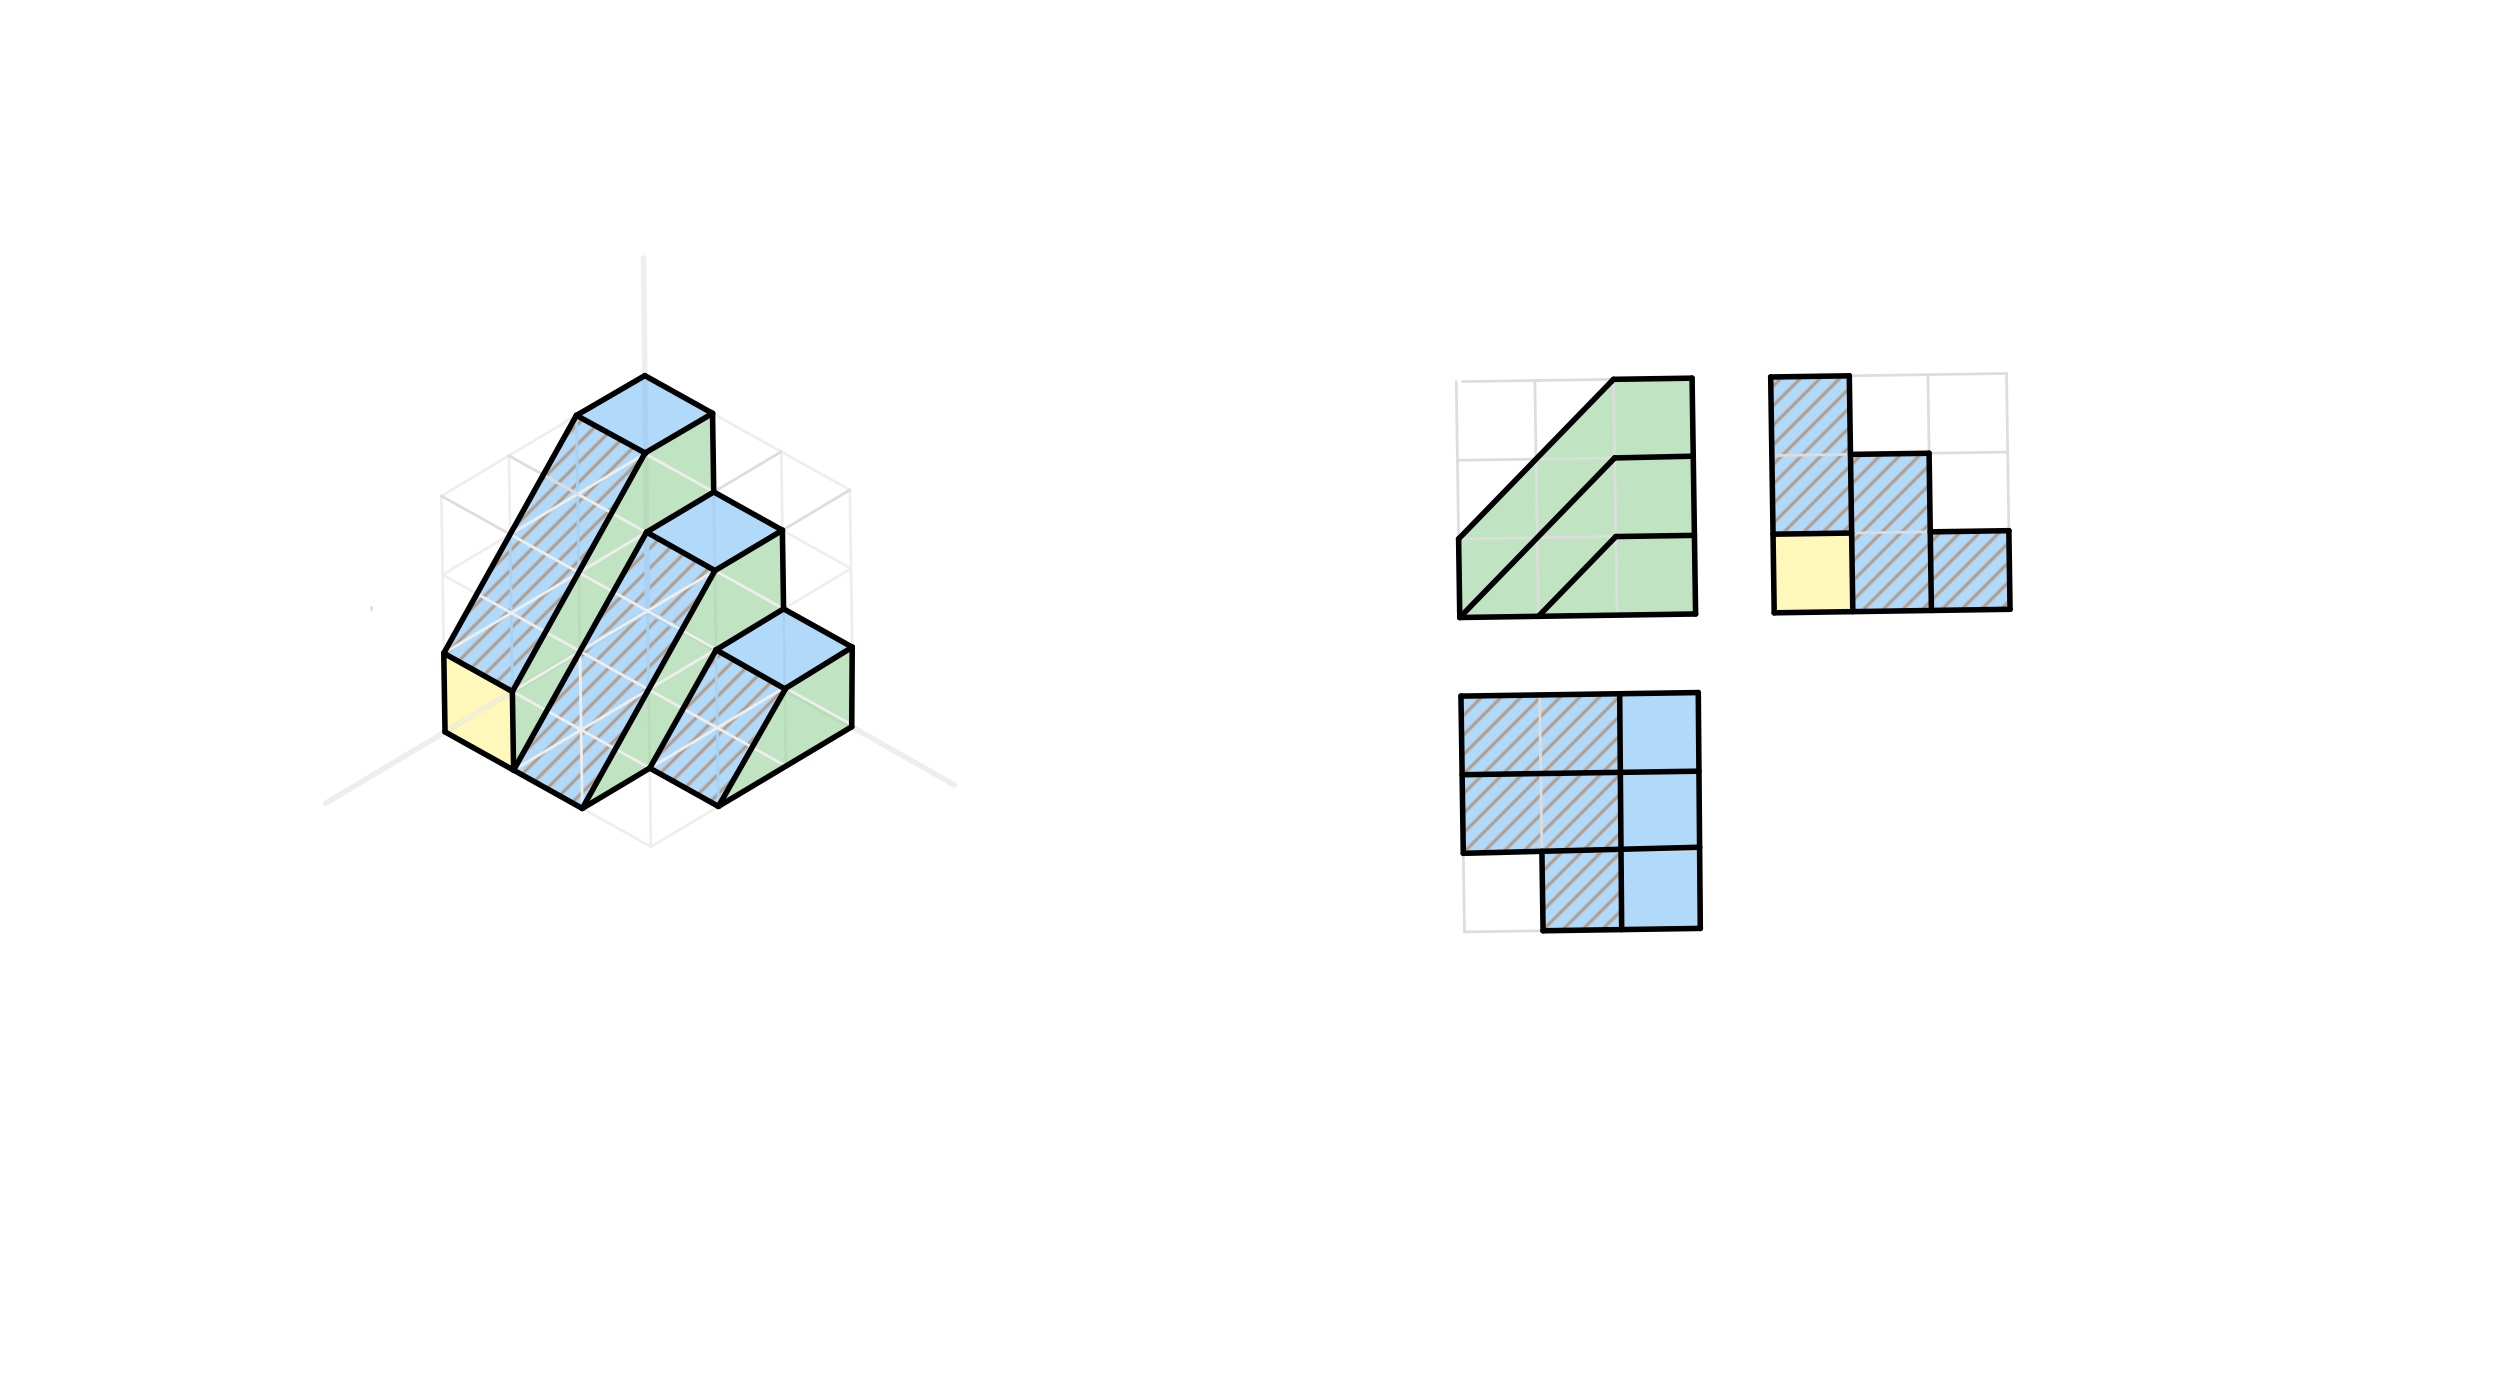 <svg xmlns="http://www.w3.org/2000/svg" class="svg--1it" height="100%" preserveAspectRatio="xMidYMid meet" viewBox="0 0 901.417 498.898" width="100%"><defs><marker id="marker-arrow" markerHeight="16" markerUnits="userSpaceOnUse" markerWidth="24" orient="auto-start-reverse" refX="24" refY="4" viewBox="0 0 24 8"><path d="M 0 0 L 24 4 L 0 8 z" stroke="inherit"></path></marker></defs><g class="aux-layer--1FB"><g class="element--2qn"><defs><pattern height="5" id="fill_480_654pbf__pattern-stripes" patternTransform="rotate(-45)" patternUnits="userSpaceOnUse" width="5"><rect fill="#FF6F00" height="1" transform="translate(0,0)" width="5"></rect></pattern></defs><g fill="url(#fill_480_654pbf__pattern-stripes)"><path d="M 207.833 149.779 L 232.586 163.325 L 184.746 249.36 L 160.01 235.542 L 207.833 149.779 Z" stroke="none"></path></g></g><g class="element--2qn"><defs><pattern height="5" id="fill_485_8m7t7c__pattern-stripes" patternTransform="rotate(-45)" patternUnits="userSpaceOnUse" width="5"><rect fill="#FF6F00" height="1" transform="translate(0,0)" width="5"></rect></pattern></defs><g fill="url(#fill_485_8m7t7c__pattern-stripes)"><path d="M 639.163 135.918 L 666.796 135.505 L 667.642 192.192 L 639.299 192.615 L 639.163 135.918 Z" stroke="none"></path></g></g><g class="element--2qn"><defs><pattern height="5" id="fill_490_27imtr__pattern-stripes" patternTransform="rotate(-45)" patternUnits="userSpaceOnUse" width="5"><rect fill="#FF6F00" height="1" transform="translate(0,0)" width="5"></rect></pattern></defs><g fill="url(#fill_490_27imtr__pattern-stripes)"><path d="M 526.772 250.993 L 584 250.139 L 584.242 278.485 L 527.195 279.337 L 526.772 250.993 Z" stroke="none"></path></g></g><g class="element--2qn"><defs><pattern height="5" id="fill_552_7xyvu4__pattern-stripes" patternTransform="rotate(-45)" patternUnits="userSpaceOnUse" width="5"><rect fill="#FF6F00" height="1" transform="translate(0,0)" width="5"></rect></pattern></defs><g fill="url(#fill_552_7xyvu4__pattern-stripes)"><path d="M 258.197 234.314 L 282.958 248.356 L 259.04 290.763 L 234.282 276.958 L 258.197 234.314 Z" stroke="none"></path></g></g><g class="element--2qn"><defs><pattern height="5" id="fill_560_ezhuom__pattern-stripes" patternTransform="rotate(-45)" patternUnits="userSpaceOnUse" width="5"><rect fill="#FF6F00" height="1" transform="translate(0,0)" width="5"></rect></pattern></defs><g fill="url(#fill_560_ezhuom__pattern-stripes)"><path d="M 695.985 191.769 L 724.329 191.346 L 724.752 219.689 L 696.201 206.232 L 724.752 219.689 L 696.408 220.112 L 696.201 206.232 L 695.985 191.769 Z" stroke="none"></path></g></g><g class="element--2qn"><defs><pattern height="5" id="fill_565_8f16o4__pattern-stripes" patternTransform="rotate(-45)" patternUnits="userSpaceOnUse" width="5"><rect fill="#FF6F00" height="1" transform="translate(0,0)" width="5"></rect></pattern></defs><g fill="url(#fill_565_8f16o4__pattern-stripes)"><path d="M 555.956 306.952 L 584.48 306.219 L 584.727 335.177 L 556.384 335.6 L 555.956 306.952 Z" stroke="none"></path></g></g><g class="element--2qn"><defs><pattern height="5" id="fill_618_gfehzw__pattern-stripes" patternTransform="rotate(-45)" patternUnits="userSpaceOnUse" width="5"><rect fill="#FF6F00" height="1" transform="translate(0,0)" width="5"></rect></pattern></defs><g fill="url(#fill_618_gfehzw__pattern-stripes)"><path d="M 233.125 191.861 L 257.771 205.733 L 209.948 291.496 L 185.19 277.69 L 233.125 191.861 Z" stroke="none"></path></g></g><g class="element--2qn"><defs><pattern height="5" id="fill_623_exbi0y__pattern-stripes" patternTransform="rotate(-45)" patternUnits="userSpaceOnUse" width="5"><rect fill="#FF6F00" height="1" transform="translate(0,0)" width="5"></rect></pattern></defs><g fill="url(#fill_623_exbi0y__pattern-stripes)"><path d="M 667.219 163.848 L 695.562 163.425 L 696.408 220.112 L 668.065 220.535 L 667.219 163.848 Z" stroke="none"></path></g></g><g class="element--2qn"><defs><pattern height="5" id="fill_628_2iigrj__pattern-stripes" patternTransform="rotate(-45)" patternUnits="userSpaceOnUse" width="5"><rect fill="#FF6F00" height="1" transform="translate(0,0)" width="5"></rect></pattern></defs><g fill="url(#fill_628_2iigrj__pattern-stripes)"><path d="M 527.195 279.337 L 584.242 278.485 L 584.48 306.219 L 527.618 307.68 L 527.195 279.337 Z" stroke="none"></path></g></g><g class="element--2qn"><line stroke="#EEEEEE" stroke-dasharray="none" stroke-linecap="round" stroke-width="1" x1="526.348" x2="611.378" y1="222.65" y2="221.381"></line></g><g class="element--2qn"><line stroke="#EEEEEE" stroke-dasharray="none" stroke-linecap="round" stroke-width="1" x1="160.433" x2="159.164" y1="263.885" y2="178.855"></line></g><g class="element--2qn"><line stroke="#EEEEEE" stroke-dasharray="none" stroke-linecap="round" stroke-width="1" x1="232.167" x2="306.44" y1="135.241" y2="176.657"></line></g><g class="element--2qn"><line stroke="#EEEEEE" stroke-dasharray="none" stroke-linecap="round" stroke-width="1" x1="209.102" x2="207.833" y1="234.809" y2="149.779"></line></g><g class="element--2qn"><line stroke="#EEEEEE" stroke-dasharray="none" stroke-linecap="round" stroke-width="1" x1="185.19" x2="183.498" y1="277.69" y2="164.317"></line></g><g class="element--2qn"><line stroke="#EEEEEE" stroke-dasharray="none" stroke-linecap="round" stroke-width="1" x1="232.167" x2="159.164" y1="135.241" y2="178.855"></line></g><g class="element--2qn"><line stroke="#EEEEEE" stroke-dasharray="none" stroke-linecap="round" stroke-width="1" x1="259.04" x2="256.925" y1="290.763" y2="149.047"></line></g><g class="element--2qn"><line stroke="#EEEEEE" stroke-dasharray="none" stroke-linecap="round" stroke-width="1" x1="283.374" x2="281.682" y1="276.225" y2="162.852"></line></g><g class="element--2qn"><line stroke="#EEEEEE" stroke-dasharray="none" stroke-linecap="round" stroke-width="1" x1="307.709" x2="306.44" y1="261.687" y2="176.657"></line></g><g class="element--2qn"><line stroke="#EEEEEE" stroke-dasharray="none" stroke-linecap="round" stroke-width="1" x1="234.705" x2="232.167" y1="305.301" y2="135.241"></line></g><g class="element--2qn"><line stroke="#EEEEEE" stroke-dasharray="none" stroke-linecap="round" stroke-width="2" x1="233.436" x2="232.044" y1="220.271" y2="93"></line></g><g class="element--2qn"><line stroke="#EEEEEE" stroke-dasharray="none" stroke-linecap="round" stroke-width="2" x1="233.436" x2="117.378" y1="220.271" y2="289.667"></line></g><g class="element--2qn"><line stroke="#EEEEEE" stroke-dasharray="none" stroke-linecap="round" stroke-width="2" x1="233.436" x2="344.044" y1="220.271" y2="283"></line></g><g class="element--2qn"><line stroke="#EEEEEE" stroke-dasharray="none" stroke-linecap="round" stroke-width="1" x1="612.343" x2="613.612" y1="249.716" y2="334.746"></line></g><g class="element--2qn"><line stroke="#EEEEEE" stroke-dasharray="none" stroke-linecap="round" stroke-width="1" x1="527.195" x2="612.766" y1="279.337" y2="278.06"></line></g></g><g class="main-layer--3Vd"><g class="element--2qn"><g fill="#FFF176" opacity="0.5"><path d="M 160.01 235.542 L 184.746 249.36 L 185.19 277.69 L 160.465 263.903 L 160.01 235.542 Z" stroke="none"></path></g></g><g class="element--2qn"><g fill="#FFF176" opacity="0.5"><path d="M 639.299 192.615 L 667.642 192.192 L 668.065 220.535 L 639.722 220.958 L 639.299 192.615 Z" stroke="none"></path></g></g><g class="element--2qn"><g fill="#64B5F6" opacity="0.5"><path d="M 207.833 149.779 L 232.586 163.325 L 184.746 249.36 L 160.01 235.542 L 207.833 149.779 Z" stroke="none"></path></g></g><g class="element--2qn"><g fill="#64B5F6" opacity="0.5"><path d="M 526.772 250.993 L 584 250.139 L 584.242 278.485 L 527.195 279.337 L 526.772 250.993 Z" stroke="none"></path></g></g><g class="element--2qn"><g fill="#64B5F6" opacity="0.5"><path d="M 639.163 135.918 L 666.796 135.505 L 667.642 192.192 L 639.299 192.615 L 639.163 135.918 Z" stroke="none"></path></g></g><g class="element--2qn"><g fill="#64B5F6" opacity="0.5"><path d="M 232.508 135.432 L 256.925 149.047 L 232.812 163.193 L 207.833 149.779 L 232.508 135.432 Z" stroke="none"></path></g></g><g class="element--2qn"><g fill="#64B5F6" opacity="0.5"><path d="M 584 250.139 L 612.343 249.716 L 612.586 278.062 L 584.242 278.485 L 584 250.139 Z" stroke="none"></path></g></g><g class="element--2qn"><g fill="#81C784" opacity="0.5"><path d="M 283.155 248.468 L 307.286 233.344 L 307.102 262.049 L 259.04 290.763 L 283.155 248.468 Z" stroke="none"></path></g></g><g class="element--2qn"><g fill="#81C784" opacity="0.5"><path d="M 582.612 193.461 L 610.955 193.038 L 611.378 221.381 L 554.692 222.227 L 582.612 193.461 Z" stroke="none"></path></g></g><g class="element--2qn"><g fill="#64B5F6" opacity="0.5"><path d="M 258.197 234.314 L 282.528 219.538 L 307.286 233.344 L 282.958 248.356 L 258.197 234.314 Z" stroke="none"></path></g></g><g class="element--2qn"><g fill="#64B5F6" opacity="0.5"><path d="M 584.48 306.219 L 612.82 305.491 L 613.071 334.754 L 584.727 335.177 L 584.48 306.219 Z" stroke="none"></path></g></g><g class="element--2qn"><g fill="#64B5F6" opacity="0.5"><path d="M 258.197 234.314 L 282.958 248.356 L 259.04 290.763 L 234.282 276.958 L 258.197 234.314 Z" stroke="none"></path></g></g><g class="element--2qn"><g fill="#64B5F6" opacity="0.5"><path d="M 584.48 306.219 L 555.956 306.952 L 556.384 335.6 L 584.727 335.177 L 584.48 306.219 Z" stroke="none"></path></g></g><g class="element--2qn"><g fill="#64B5F6" opacity="0.5"><path d="M 695.985 191.769 L 724.329 191.346 L 724.752 219.689 L 696.408 220.112 L 695.985 191.769 Z" stroke="none"></path></g></g><g class="element--2qn"><g fill="#81C784" opacity="0.5"><path d="M 209.948 291.496 L 257.771 205.733 L 282.105 191.195 L 282.528 219.538 L 258.197 234.314 L 234.282 276.958 L 209.948 291.496 Z" stroke="none"></path></g></g><g class="element--2qn"><g fill="#81C784" opacity="0.5"><path d="M 582.189 165.117 L 610.529 164.488 L 610.955 193.038 L 582.612 193.461 L 554.692 222.227 L 526.348 222.65 L 582.189 165.117 Z" stroke="none"></path></g></g><g class="element--2qn"><g fill="#64B5F6" opacity="0.5"><path d="M 233.125 191.861 L 257.348 177.39 L 282.105 191.195 L 257.771 205.733 L 233.125 191.861 Z" stroke="none"></path></g></g><g class="element--2qn"><g fill="#64B5F6" opacity="0.5"><path d="M 584.242 278.485 L 612.586 278.062 L 612.82 305.491 L 584.48 306.219 L 584.242 278.485 Z" stroke="none"></path></g></g><g class="element--2qn"><g fill="#64B5F6" opacity="0.5"><path d="M 233.125 191.861 L 257.771 205.733 L 209.948 291.496 L 185.19 277.69 L 233.125 191.861 Z" stroke="none"></path></g></g><g class="element--2qn"><g fill="#64B5F6" opacity="0.5"><path d="M 527.195 279.337 L 584.242 278.485 L 584.48 306.219 L 527.618 307.68 L 527.195 279.337 Z" stroke="none"></path></g></g><g class="element--2qn"><g fill="#64B5F6" opacity="0.5"><path d="M 667.219 163.848 L 695.562 163.425 L 696.408 220.112 L 668.065 220.535 L 667.219 163.848 Z" stroke="none"></path></g></g><g class="element--2qn"><g fill="#81C784" opacity="0.5"><path d="M 232.812 163.193 L 256.925 149.047 L 257.348 177.39 L 233.125 191.861 L 185.19 277.69 L 184.746 249.36 L 232.812 163.193 Z" stroke="none"></path></g></g><g class="element--2qn"><g fill="#81C784" opacity="0.5"><path d="M 526.348 222.65 L 582.189 165.117 L 581.766 136.774 L 525.925 194.307 L 526.348 222.65 Z" stroke="none"></path></g></g><g class="element--2qn"><g fill="#81C784" opacity="0.5"><path d="M 581.766 136.774 L 610.109 136.351 L 610.529 164.488 L 582.189 165.117 L 581.766 136.774 Z" stroke="none"></path></g></g><g class="element--2qn"><line stroke="#eeeeee" stroke-dasharray="none" stroke-linecap="round" stroke-width="1" x1="209.102" x2="233.859" y1="234.809" y2="248.614"></line></g><g class="element--2qn"><line stroke="#eeeeee" stroke-dasharray="none" stroke-linecap="round" stroke-width="1" x1="209.102" x2="184.767" y1="234.809" y2="249.347"></line></g><g class="element--2qn"><line stroke="#eeeeee" stroke-dasharray="none" stroke-linecap="round" stroke-width="1" x1="184.767" x2="209.525" y1="249.347" y2="263.152"></line></g><g class="element--2qn"><line stroke="#eeeeee" stroke-dasharray="none" stroke-linecap="round" stroke-width="1" x1="233.859" x2="209.525" y1="248.614" y2="263.152"></line></g><g class="element--2qn"><line stroke="#eeeeee" stroke-dasharray="none" stroke-linecap="round" stroke-width="1" x1="209.525" x2="209.102" y1="263.152" y2="234.809"></line></g><g class="element--2qn"><line stroke="#eeeeee" stroke-dasharray="none" stroke-linecap="round" stroke-width="1" x1="208.679" x2="184.344" y1="206.466" y2="221.004"></line></g><g class="element--2qn"><line stroke="#eeeeee" stroke-dasharray="none" stroke-linecap="round" stroke-width="1" x1="208.679" x2="233.436" y1="206.466" y2="220.271"></line></g><g class="element--2qn"><line stroke="#eeeeee" stroke-dasharray="none" stroke-linecap="round" stroke-width="1" x1="233.436" x2="209.102" y1="220.271" y2="234.809"></line></g><g class="element--2qn"><line stroke="#eeeeee" stroke-dasharray="none" stroke-linecap="round" stroke-width="1" x1="257" x2="257" y1="176" y2="175"></line></g><g class="element--2qn"><line stroke="#eeeeee" stroke-dasharray="none" stroke-linecap="round" stroke-width="1" x1="209.102" x2="184.344" y1="234.809" y2="221.004"></line></g><g class="element--2qn"><line stroke="#eeeeee" stroke-dasharray="none" stroke-linecap="round" stroke-width="1" x1="233.859" x2="258.617" y1="248.614" y2="262.42"></line></g><g class="element--2qn"><line stroke="#eeeeee" stroke-dasharray="none" stroke-linecap="round" stroke-width="1" x1="209.525" x2="209.948" y1="263.152" y2="291.496"></line></g><g class="element--2qn"><line stroke="#eeeeee" stroke-dasharray="none" stroke-linecap="round" stroke-width="1" x1="184.767" x2="160.433" y1="249.347" y2="263.885"></line></g><g class="element--2qn"><line stroke="#eeeeee" stroke-dasharray="none" stroke-linecap="round" stroke-width="1" x1="233.436" x2="258.194" y1="220.271" y2="234.076"></line></g><g class="element--2qn"><line stroke="#eeeeee" stroke-dasharray="none" stroke-linecap="round" stroke-width="1" x1="184.344" x2="160.01" y1="221.004" y2="235.542"></line></g><g class="element--2qn"><line stroke="#eeeeee" stroke-dasharray="none" stroke-linecap="round" stroke-width="1" x1="209.525" x2="234.282" y1="263.152" y2="276.958"></line></g><g class="element--2qn"><line stroke="#eeeeee" stroke-dasharray="none" stroke-linecap="round" stroke-width="1" x1="258.617" x2="234.282" y1="262.42" y2="276.958"></line></g><g class="element--2qn"><line stroke="#eeeeee" stroke-dasharray="none" stroke-linecap="round" stroke-width="1" x1="209.525" x2="185.19" y1="263.152" y2="277.69"></line></g><g class="element--2qn"><line stroke="#eeeeee" stroke-dasharray="none" stroke-linecap="round" stroke-width="1" x1="258.194" x2="233.859" y1="234.076" y2="248.614"></line></g><g class="element--2qn"><line stroke="#eeeeee" stroke-dasharray="none" stroke-linecap="round" stroke-width="1" x1="160.433" x2="185.19" y1="263.885" y2="277.69"></line></g><g class="element--2qn"><line stroke="#eeeeee" stroke-dasharray="none" stroke-linecap="round" stroke-width="1" x1="184.767" x2="160.01" y1="249.347" y2="235.542"></line></g><g class="element--2qn"><line stroke="#eeeeee" stroke-dasharray="none" stroke-linecap="round" stroke-width="1" x1="234.282" x2="209.948" y1="276.958" y2="291.496"></line></g><g class="element--2qn"><line stroke="#eeeeee" stroke-dasharray="none" stroke-linecap="round" stroke-width="1" x1="185.19" x2="209.948" y1="277.69" y2="291.496"></line></g><g class="element--2qn"><line stroke="#eeeeee" stroke-dasharray="none" stroke-linecap="round" stroke-width="1" x1="258.617" x2="282.951" y1="262.42" y2="247.882"></line></g><g class="element--2qn"><line stroke="#eeeeee" stroke-dasharray="none" stroke-linecap="round" stroke-width="1" x1="258.194" x2="282.528" y1="234.076" y2="219.538"></line></g><g class="element--2qn"><line stroke="#eeeeee" stroke-dasharray="none" stroke-linecap="round" stroke-width="1" x1="233.436" x2="257.771" y1="220.271" y2="205.733"></line></g><g class="element--2qn"><line stroke="#eeeeee" stroke-dasharray="none" stroke-linecap="round" stroke-width="1" x1="208.679" x2="233.013" y1="206.466" y2="191.928"></line></g><g class="element--2qn"><line stroke="#eeeeee" stroke-dasharray="none" stroke-linecap="round" stroke-width="1" x1="233.013" x2="257.771" y1="191.928" y2="205.733"></line></g><g class="element--2qn"><line stroke="#eeeeee" stroke-dasharray="none" stroke-linecap="round" stroke-width="1" x1="257.771" x2="282.528" y1="205.733" y2="219.538"></line></g><g class="element--2qn"><line stroke="#eeeeee" stroke-dasharray="none" stroke-linecap="round" stroke-width="1" x1="258.194" x2="282.951" y1="234.076" y2="247.882"></line></g><g class="element--2qn"><line stroke="#eeeeee" stroke-dasharray="none" stroke-linecap="round" stroke-width="1" x1="282.951" x2="307.709" y1="247.882" y2="261.687"></line></g><g class="element--2qn"><line stroke="#eeeeee" stroke-dasharray="none" stroke-linecap="round" stroke-width="1" x1="258.617" x2="283.374" y1="262.42" y2="276.225"></line></g><g class="element--2qn"><line stroke="#eeeeee" stroke-dasharray="none" stroke-linecap="round" stroke-width="1" x1="234.282" x2="259.04" y1="276.958" y2="290.763"></line></g><g class="element--2qn"><line stroke="#eeeeee" stroke-dasharray="none" stroke-linecap="round" stroke-width="1" x1="209.948" x2="234.705" y1="291.496" y2="305.301"></line></g><g class="element--2qn"><line stroke="#eeeeee" stroke-dasharray="none" stroke-linecap="round" stroke-width="1" x1="234.705" x2="259.04" y1="305.301" y2="290.763"></line></g><g class="element--2qn"><line stroke="#eeeeee" stroke-dasharray="none" stroke-linecap="round" stroke-width="1" x1="259.04" x2="283.374" y1="290.763" y2="276.225"></line></g><g class="element--2qn"><line stroke="#eeeeee" stroke-dasharray="none" stroke-linecap="round" stroke-width="1" x1="283.374" x2="307.709" y1="276.225" y2="261.687"></line></g><g class="element--2qn"><line stroke="#eeeeee" stroke-dasharray="none" stroke-linecap="round" stroke-width="1" x1="282.951" x2="307.286" y1="247.882" y2="233.344"></line></g><g class="element--2qn"><line stroke="#eeeeee" stroke-dasharray="none" stroke-linecap="round" stroke-width="1" x1="282.528" x2="307.286" y1="219.538" y2="233.344"></line></g><g class="element--2qn"><line stroke="#eeeeee" stroke-dasharray="none" stroke-linecap="round" stroke-width="1" x1="159.587" x2="232.59" y1="207.199" y2="163.585"></line></g><g class="element--2qn"><line stroke="#eeeeee" stroke-dasharray="none" stroke-linecap="round" stroke-width="1" x1="234.282" x2="209.948" y1="276.958" y2="291.496"></line></g><g class="element--2qn"><line stroke="#eeeeee" stroke-dasharray="none" stroke-linecap="round" stroke-width="1" x1="232.59" x2="306.863" y1="163.585" y2="205"></line></g><g class="element--2qn"><line stroke="#eeeeee" stroke-dasharray="none" stroke-linecap="round" stroke-width="1" x1="208.256" x2="233.013" y1="178.123" y2="191.928"></line></g><g class="element--2qn"><line stroke="#eeeeee" stroke-dasharray="none" stroke-linecap="round" stroke-width="1" x1="183.921" x2="208.679" y1="192.661" y2="206.466"></line></g><g class="element--2qn"><line stroke="#eeeeee" stroke-dasharray="none" stroke-linecap="round" stroke-width="1" x1="159.587" x2="184.344" y1="207.199" y2="221.004"></line></g><g class="element--2qn"><line stroke="#eeeeee" stroke-dasharray="none" stroke-linecap="round" stroke-width="1" x1="233.013" x2="257.348" y1="191.928" y2="177.39"></line></g><g class="element--2qn"><line stroke="#eeeeee" stroke-dasharray="none" stroke-linecap="round" stroke-width="1" x1="257.771" x2="282.105" y1="205.733" y2="191.195"></line></g><g class="element--2qn"><line stroke="#eeeeee" stroke-dasharray="none" stroke-linecap="round" stroke-width="1" x1="282.528" x2="306.863" y1="219.538" y2="205"></line></g><g class="element--2qn"><line stroke="#dddddd" stroke-dasharray="none" stroke-linecap="round" stroke-width="1" x1="134" x2="133.99" y1="219.7" y2="219"></line></g><g class="element--2qn"><line stroke="#dddddd" stroke-dasharray="none" stroke-linecap="round" stroke-width="1" x1="183.921" x2="159.164" y1="192.661" y2="178.855"></line></g><g class="element--2qn"><line stroke="#dddddd" stroke-dasharray="none" stroke-linecap="round" stroke-width="1" x1="208.256" x2="183.498" y1="178.123" y2="164.317"></line></g><g class="element--2qn"><line stroke="#dddddd" stroke-dasharray="none" stroke-linecap="round" stroke-width="1" x1="232.59" x2="207.833" y1="163.585" y2="149.779"></line></g><g class="element--2qn"><line stroke="#dddddd" stroke-dasharray="none" stroke-linecap="round" stroke-width="1" x1="232.59" x2="256.925" y1="163.585" y2="149.047"></line></g><g class="element--2qn"><line stroke="#dddddd" stroke-dasharray="none" stroke-linecap="round" stroke-width="1" x1="257.348" x2="281.682" y1="177.39" y2="162.852"></line></g><g class="element--2qn"><line stroke="#dddddd" stroke-dasharray="none" stroke-linecap="round" stroke-width="1" x1="282.105" x2="306.44" y1="191.195" y2="176.657"></line></g><g class="element--2qn"><line stroke="#dddddd" stroke-dasharray="none" stroke-linecap="round" stroke-width="1" x1="527.3" x2="555.643" y1="137.587" y2="137.164"></line></g><g class="element--2qn"><line stroke="#dddddd" stroke-dasharray="none" stroke-linecap="round" stroke-width="1" x1="553.423" x2="581.766" y1="137.197" y2="136.774"></line></g><g class="element--2qn"><line stroke="#dddddd" stroke-dasharray="none" stroke-linecap="round" stroke-width="1" x1="581.766" x2="610.109" y1="136.774" y2="136.351"></line></g><g class="element--2qn"><line stroke="#dddddd" stroke-dasharray="none" stroke-linecap="round" stroke-width="1" x1="525.079" x2="525.502" y1="137.62" y2="165.964"></line></g><g class="element--2qn"><line stroke="#dddddd" stroke-dasharray="none" stroke-linecap="round" stroke-width="1" x1="553.423" x2="553.846" y1="137.197" y2="165.541"></line></g><g class="element--2qn"><line stroke="#dddddd" stroke-dasharray="none" stroke-linecap="round" stroke-width="1" x1="581.766" x2="582.189" y1="136.774" y2="165.117"></line></g><g class="element--2qn"><line stroke="#dddddd" stroke-dasharray="none" stroke-linecap="round" stroke-width="1" x1="610.109" x2="610.532" y1="136.351" y2="164.694"></line></g><g class="element--2qn"><line stroke="#dddddd" stroke-dasharray="none" stroke-linecap="round" stroke-width="1" x1="525.502" x2="553.846" y1="165.964" y2="165.541"></line></g><g class="element--2qn"><line stroke="#dddddd" stroke-dasharray="none" stroke-linecap="round" stroke-width="1" x1="553.846" x2="582.189" y1="165.541" y2="165.117"></line></g><g class="element--2qn"><line stroke="#dddddd" stroke-dasharray="none" stroke-linecap="round" stroke-width="1" x1="582.189" x2="610.532" y1="165.117" y2="164.694"></line></g><g class="element--2qn"><line stroke="#dddddd" stroke-dasharray="none" stroke-linecap="round" stroke-width="1" x1="525.502" x2="525.925" y1="165.964" y2="194.307"></line></g><g class="element--2qn"><line stroke="#dddddd" stroke-dasharray="none" stroke-linecap="round" stroke-width="1" x1="553.846" x2="554.269" y1="165.541" y2="193.884"></line></g><g class="element--2qn"><line stroke="#dddddd" stroke-dasharray="none" stroke-linecap="round" stroke-width="1" x1="582.189" x2="582.612" y1="165.117" y2="193.461"></line></g><g class="element--2qn"><line stroke="#dddddd" stroke-dasharray="none" stroke-linecap="round" stroke-width="1" x1="610.532" x2="610.955" y1="164.694" y2="193.038"></line></g><g class="element--2qn"><line stroke="#dddddd" stroke-dasharray="none" stroke-linecap="round" stroke-width="1" x1="525.925" x2="554.269" y1="194.307" y2="193.884"></line></g><g class="element--2qn"><line stroke="#dddddd" stroke-dasharray="none" stroke-linecap="round" stroke-width="1" x1="554.269" x2="582.612" y1="193.884" y2="193.461"></line></g><g class="element--2qn"><line stroke="#dddddd" stroke-dasharray="none" stroke-linecap="round" stroke-width="1" x1="582.612" x2="610.955" y1="193.461" y2="193.038"></line></g><g class="element--2qn"><line stroke="#dddddd" stroke-dasharray="none" stroke-linecap="round" stroke-width="1" x1="525.925" x2="526.348" y1="194.307" y2="222.65"></line></g><g class="element--2qn"><line stroke="#dddddd" stroke-dasharray="none" stroke-linecap="round" stroke-width="1" x1="554.269" x2="554.692" y1="193.884" y2="222.227"></line></g><g class="element--2qn"><line stroke="#dddddd" stroke-dasharray="none" stroke-linecap="round" stroke-width="1" x1="582.612" x2="583.035" y1="193.461" y2="221.804"></line></g><g class="element--2qn"><line stroke="#dddddd" stroke-dasharray="none" stroke-linecap="round" stroke-width="1" x1="610.955" x2="610.955" y1="193.038" y2="193"></line></g><g class="element--2qn"><line stroke="#dddddd" stroke-dasharray="none" stroke-linecap="round" stroke-width="1" x1="610.955" x2="611.378" y1="193.038" y2="221.381"></line></g><g class="element--2qn"><line stroke="#dddddd" stroke-dasharray="none" stroke-linecap="round" stroke-width="1" x1="638.453" x2="638.876" y1="135.928" y2="164.271"></line></g><g class="element--2qn"><line stroke="#dddddd" stroke-dasharray="none" stroke-linecap="round" stroke-width="1" x1="638.876" x2="639.299" y1="164.271" y2="192.615"></line></g><g class="element--2qn"><line stroke="#dddddd" stroke-dasharray="none" stroke-linecap="round" stroke-width="1" x1="639.299" x2="639.722" y1="192.615" y2="220.958"></line></g><g class="element--2qn"><line stroke="#dddddd" stroke-dasharray="none" stroke-linecap="round" stroke-width="1" x1="638.453" x2="666.796" y1="135.928" y2="135.505"></line></g><g class="element--2qn"><line stroke="#dddddd" stroke-dasharray="none" stroke-linecap="round" stroke-width="1" x1="638.876" x2="667.219" y1="164.271" y2="163.848"></line></g><g class="element--2qn"><line stroke="#dddddd" stroke-dasharray="none" stroke-linecap="round" stroke-width="1" x1="639.299" x2="667.642" y1="192.615" y2="192.192"></line></g><g class="element--2qn"><line stroke="#dddddd" stroke-dasharray="none" stroke-linecap="round" stroke-width="1" x1="639.722" x2="668.065" y1="220.958" y2="220.535"></line></g><g class="element--2qn"><line stroke="#dddddd" stroke-dasharray="none" stroke-linecap="round" stroke-width="1" x1="666.796" x2="668.065" y1="135.505" y2="220.535"></line></g><g class="element--2qn"><line stroke="#dddddd" stroke-dasharray="none" stroke-linecap="round" stroke-width="1" x1="666.796" x2="695.139" y1="135.505" y2="135.082"></line></g><g class="element--2qn"><line stroke="#dddddd" stroke-dasharray="none" stroke-linecap="round" stroke-width="1" x1="667.219" x2="695.562" y1="163.848" y2="163.425"></line></g><g class="element--2qn"><line stroke="#dddddd" stroke-dasharray="none" stroke-linecap="round" stroke-width="1" x1="667.642" x2="695.985" y1="192.192" y2="191.769"></line></g><g class="element--2qn"><line stroke="#dddddd" stroke-dasharray="none" stroke-linecap="round" stroke-width="1" x1="668.065" x2="696.408" y1="220.535" y2="220.112"></line></g><g class="element--2qn"><line stroke="#dddddd" stroke-dasharray="none" stroke-linecap="round" stroke-width="1" x1="695.139" x2="695.562" y1="135.082" y2="163.425"></line></g><g class="element--2qn"><line stroke="#dddddd" stroke-dasharray="none" stroke-linecap="round" stroke-width="1" x1="695.562" x2="695.985" y1="163.425" y2="191.769"></line></g><g class="element--2qn"><line stroke="#dddddd" stroke-dasharray="none" stroke-linecap="round" stroke-width="1" x1="695.985" x2="696.408" y1="191.769" y2="220.112"></line></g><g class="element--2qn"><line stroke="#dddddd" stroke-dasharray="none" stroke-linecap="round" stroke-width="1" x1="695.139" x2="723.482" y1="135.082" y2="134.659"></line></g><g class="element--2qn"><line stroke="#dddddd" stroke-dasharray="none" stroke-linecap="round" stroke-width="1" x1="695.562" x2="723.906" y1="163.425" y2="163.002"></line></g><g class="element--2qn"><line stroke="#dddddd" stroke-dasharray="none" stroke-linecap="round" stroke-width="1" x1="695.985" x2="724.329" y1="191.769" y2="191.346"></line></g><g class="element--2qn"><line stroke="#dddddd" stroke-dasharray="none" stroke-linecap="round" stroke-width="1" x1="696.408" x2="724.752" y1="220.112" y2="219.689"></line></g><g class="element--2qn"><line stroke="#dddddd" stroke-dasharray="none" stroke-linecap="round" stroke-width="1" x1="723.482" x2="723.906" y1="134.659" y2="163.002"></line></g><g class="element--2qn"><line stroke="#dddddd" stroke-dasharray="none" stroke-linecap="round" stroke-width="1" x1="723.906" x2="724.329" y1="163.002" y2="191.346"></line></g><g class="element--2qn"><line stroke="#dddddd" stroke-dasharray="none" stroke-linecap="round" stroke-width="1" x1="724.329" x2="724.752" y1="191.346" y2="219.689"></line></g><g class="element--2qn"><line stroke="#dddddd" stroke-dasharray="none" stroke-linecap="round" stroke-width="1" x1="526.772" x2="555.115" y1="250.993" y2="250.57"></line></g><g class="element--2qn"><line stroke="#dddddd" stroke-dasharray="none" stroke-linecap="round" stroke-width="1" x1="555.115" x2="583.458" y1="250.57" y2="250.147"></line></g><g class="element--2qn"><line stroke="#dddddd" stroke-dasharray="none" stroke-linecap="round" stroke-width="1" x1="584" x2="612.343" y1="250.139" y2="249.716"></line></g><g class="element--2qn"><line stroke="#dddddd" stroke-dasharray="none" stroke-linecap="round" stroke-width="1" x1="526.772" x2="527.195" y1="250.993" y2="279.337"></line></g><g class="element--2qn"><line stroke="#dddddd" stroke-dasharray="none" stroke-linecap="round" stroke-width="1" x1="555.115" x2="555.538" y1="250.57" y2="278.914"></line></g><g class="element--2qn"><line stroke="#dddddd" stroke-dasharray="none" stroke-linecap="round" stroke-width="1" x1="584" x2="584.423" y1="250.139" y2="278.483"></line></g><g class="element--2qn"><line stroke="#dddddd" stroke-dasharray="none" stroke-linecap="round" stroke-width="1" x1="527.195" x2="527.618" y1="279.337" y2="307.68"></line></g><g class="element--2qn"><line stroke="#dddddd" stroke-dasharray="none" stroke-linecap="round" stroke-width="1" x1="555.538" x2="555.961" y1="278.914" y2="307.257"></line></g><g class="element--2qn"><line stroke="#dddddd" stroke-dasharray="none" stroke-linecap="round" stroke-width="1" x1="584.423" x2="584.846" y1="278.483" y2="306.826"></line></g><g class="element--2qn"><line stroke="#dddddd" stroke-dasharray="none" stroke-linecap="round" stroke-width="1" x1="527.618" x2="555.961" y1="307.68" y2="307.257"></line></g><g class="element--2qn"><line stroke="#dddddd" stroke-dasharray="none" stroke-linecap="round" stroke-width="1" x1="555.961" x2="584.304" y1="307.257" y2="306.834"></line></g><g class="element--2qn"><line stroke="#dddddd" stroke-dasharray="none" stroke-linecap="round" stroke-width="1" x1="584.304" x2="612.647" y1="306.834" y2="306.411"></line></g><g class="element--2qn"><line stroke="#dddddd" stroke-dasharray="none" stroke-linecap="round" stroke-width="1" x1="527.618" x2="528.041" y1="307.68" y2="336.023"></line></g><g class="element--2qn"><line stroke="#dddddd" stroke-dasharray="none" stroke-linecap="round" stroke-width="1" x1="555.961" x2="556.384" y1="307.257" y2="335.6"></line></g><g class="element--2qn"><line stroke="#dddddd" stroke-dasharray="none" stroke-linecap="round" stroke-width="1" x1="584.846" x2="585.269" y1="306.826" y2="335.169"></line></g><g class="element--2qn"><line stroke="#dddddd" stroke-dasharray="none" stroke-linecap="round" stroke-width="1" x1="528.041" x2="556.384" y1="336.023" y2="335.6"></line></g><g class="element--2qn"><line stroke="#dddddd" stroke-dasharray="none" stroke-linecap="round" stroke-width="1" x1="556.384" x2="584.727" y1="335.6" y2="335.177"></line></g><g class="element--2qn"><line stroke="#dddddd" stroke-dasharray="none" stroke-linecap="round" stroke-width="1" x1="584.727" x2="613.071" y1="335.177" y2="334.754"></line></g><g class="element--2qn"><line stroke="#000000" stroke-dasharray="none" stroke-linecap="round" stroke-width="2" x1="639.722" x2="724.752" y1="220.958" y2="219.689"></line></g><g class="element--2qn"><line stroke="#000000" stroke-dasharray="none" stroke-linecap="round" stroke-width="2" x1="724.752" x2="724.329" y1="219.689" y2="191.346"></line></g><g class="element--2qn"><line stroke="#000000" stroke-dasharray="none" stroke-linecap="round" stroke-width="2" x1="695.985" x2="724.329" y1="191.769" y2="191.346"></line></g><g class="element--2qn"><line stroke="#000000" stroke-dasharray="none" stroke-linecap="round" stroke-width="2" x1="695.562" x2="696.408" y1="163.425" y2="220.112"></line></g><g class="element--2qn"><line stroke="#000000" stroke-dasharray="none" stroke-linecap="round" stroke-width="2" x1="695.562" x2="667.219" y1="163.425" y2="163.848"></line></g><g class="element--2qn"><line stroke="#000000" stroke-dasharray="none" stroke-linecap="round" stroke-width="2" x1="666.796" x2="668.065" y1="135.505" y2="220.535"></line></g><g class="element--2qn"><line stroke="#000000" stroke-dasharray="none" stroke-linecap="round" stroke-width="2" x1="638.453" x2="639.722" y1="135.928" y2="220.958"></line></g><g class="element--2qn"><line stroke="#000000" stroke-dasharray="none" stroke-linecap="round" stroke-width="2" x1="638.453" x2="666.796" y1="135.928" y2="135.505"></line></g><g class="element--2qn"><line stroke="#000000" stroke-dasharray="none" stroke-linecap="round" stroke-width="2" x1="639.299" x2="667.642" y1="192.615" y2="192.192"></line></g><g class="element--2qn"><line stroke="#000000" stroke-dasharray="none" stroke-linecap="round" stroke-width="2" x1="526.348" x2="611.378" y1="222.65" y2="221.381"></line></g><g class="element--2qn"><line stroke="#000000" stroke-dasharray="none" stroke-linecap="round" stroke-width="2" x1="611.378" x2="610.109" y1="221.381" y2="136.351"></line></g><g class="element--2qn"><line stroke="#000000" stroke-dasharray="none" stroke-linecap="round" stroke-width="2" x1="610.109" x2="581.766" y1="136.351" y2="136.774"></line></g><g class="element--2qn"><line stroke="#000000" stroke-dasharray="none" stroke-linecap="round" stroke-width="2" x1="581.766" x2="525.925" y1="136.774" y2="194.307"></line></g><g class="element--2qn"><line stroke="#000000" stroke-dasharray="none" stroke-linecap="round" stroke-width="2" x1="525.925" x2="526.348" y1="194.307" y2="222.65"></line></g><g class="element--2qn"><line stroke="#000000" stroke-dasharray="none" stroke-linecap="round" stroke-width="2" x1="526.348" x2="582.189" y1="222.65" y2="165.117"></line></g><g class="element--2qn"><line stroke="#000000" stroke-dasharray="none" stroke-linecap="round" stroke-width="2" x1="582.189" x2="610.529" y1="165.117" y2="164.488"></line></g><g class="element--2qn"><line stroke="#000000" stroke-dasharray="none" stroke-linecap="round" stroke-width="2" x1="554.692" x2="582.612" y1="222.227" y2="193.461"></line></g><g class="element--2qn"><line stroke="#000000" stroke-dasharray="none" stroke-linecap="round" stroke-width="2" x1="582.612" x2="610.955" y1="193.461" y2="193.038"></line></g><g class="element--2qn"><line stroke="#000000" stroke-dasharray="none" stroke-linecap="round" stroke-width="2" x1="556.384" x2="613.071" y1="335.6" y2="334.754"></line></g><g class="element--2qn"><line stroke="#000000" stroke-dasharray="none" stroke-linecap="round" stroke-width="2" x1="613.071" x2="612.343" y1="334.754" y2="249.716"></line></g><g class="element--2qn"><line stroke="#000000" stroke-dasharray="none" stroke-linecap="round" stroke-width="2" x1="612.343" x2="526.772" y1="249.716" y2="250.993"></line></g><g class="element--2qn"><line stroke="#000000" stroke-dasharray="none" stroke-linecap="round" stroke-width="2" x1="526.772" x2="527.618" y1="250.993" y2="307.68"></line></g><g class="element--2qn"><line stroke="#000000" stroke-dasharray="none" stroke-linecap="round" stroke-width="2" x1="527.618" x2="612.82" y1="307.68" y2="305.491"></line></g><g class="element--2qn"><line stroke="#000000" stroke-dasharray="none" stroke-linecap="round" stroke-width="2" x1="584" x2="584.727" y1="250.139" y2="335.177"></line></g><g class="element--2qn"><line stroke="#000000" stroke-dasharray="none" stroke-linecap="round" stroke-width="2" x1="556.384" x2="555.956" y1="335.6" y2="306.952"></line></g><g class="element--2qn"><line stroke="#000000" stroke-dasharray="none" stroke-linecap="round" stroke-width="2" x1="527.195" x2="612.586" y1="279.337" y2="278.062"></line></g><g class="element--2qn"><line stroke="#000000" stroke-dasharray="none" stroke-linecap="round" stroke-width="2" x1="160.465" x2="160.01" y1="263.903" y2="235.542"></line></g><g class="element--2qn"><line stroke="#000000" stroke-dasharray="none" stroke-linecap="round" stroke-width="2" x1="160.01" x2="184.767" y1="235.542" y2="249.372"></line></g><g class="element--2qn"><line stroke="#000000" stroke-dasharray="none" stroke-linecap="round" stroke-width="2" x1="184.746" x2="185.19" y1="249.36" y2="277.69"></line></g><g class="element--2qn"><line stroke="#000000" stroke-dasharray="none" stroke-linecap="round" stroke-width="2" x1="185.19" x2="160.465" y1="277.69" y2="263.903"></line></g><g class="element--2qn"><line stroke="#000000" stroke-dasharray="none" stroke-linecap="round" stroke-width="2" x1="160.01" x2="207.833" y1="235.542" y2="149.779"></line></g><g class="element--2qn"><line stroke="#000000" stroke-dasharray="none" stroke-linecap="round" stroke-width="2" x1="207.833" x2="232.815" y1="149.779" y2="163.45"></line></g><g class="element--2qn"><line stroke="#000000" stroke-dasharray="none" stroke-linecap="round" stroke-width="2" x1="232.586" x2="184.746" y1="163.325" y2="249.36"></line></g><g class="element--2qn"><line stroke="#000000" stroke-dasharray="none" stroke-linecap="round" stroke-width="2" x1="207.833" x2="232.508" y1="149.779" y2="135.432"></line></g><g class="element--2qn"><line stroke="#000000" stroke-dasharray="none" stroke-linecap="round" stroke-width="2" x1="232.508" x2="256.925" y1="135.432" y2="149.047"></line></g><g class="element--2qn"><line stroke="#000000" stroke-dasharray="none" stroke-linecap="round" stroke-width="2" x1="256.925" x2="232.586" y1="149.047" y2="163.325"></line></g><g class="element--2qn"><line stroke="#000000" stroke-dasharray="none" stroke-linecap="round" stroke-width="2" x1="259.04" x2="307.102" y1="290.763" y2="262.049"></line></g><g class="element--2qn"><line stroke="#000000" stroke-dasharray="none" stroke-linecap="round" stroke-width="2" x1="307.102" x2="307.286" y1="262.049" y2="233.344"></line></g><g class="element--2qn"><line stroke="#000000" stroke-dasharray="none" stroke-linecap="round" stroke-width="2" x1="307.286" x2="282.958" y1="233.344" y2="248.356"></line></g><g class="element--2qn"><line stroke="#000000" stroke-dasharray="none" stroke-linecap="round" stroke-width="2" x1="283.359" x2="259.04" y1="248.109" y2="290.763"></line></g><g class="element--2qn"><line stroke="#000000" stroke-dasharray="none" stroke-linecap="round" stroke-width="2" x1="283.155" x2="258.197" y1="248.468" y2="234.314"></line></g><g class="element--2qn"><line stroke="#000000" stroke-dasharray="none" stroke-linecap="round" stroke-width="2" x1="258.197" x2="282.528" y1="234.314" y2="219.538"></line></g><g class="element--2qn"><line stroke="#000000" stroke-dasharray="none" stroke-linecap="round" stroke-width="2" x1="282.528" x2="307.286" y1="219.538" y2="233.344"></line></g><g class="element--2qn"><line stroke="#000000" stroke-dasharray="none" stroke-linecap="round" stroke-width="2" x1="259.04" x2="234.282" y1="290.763" y2="276.958"></line></g><g class="element--2qn"><line stroke="#000000" stroke-dasharray="none" stroke-linecap="round" stroke-width="2" x1="234.282" x2="258.197" y1="276.958" y2="234.314"></line></g><g class="element--2qn"><line stroke="#000000" stroke-dasharray="none" stroke-linecap="round" stroke-width="2" x1="234.282" x2="209.948" y1="276.958" y2="291.496"></line></g><g class="element--2qn"><line stroke="#000000" stroke-dasharray="none" stroke-linecap="round" stroke-width="2" x1="209.948" x2="257.771" y1="291.496" y2="205.733"></line></g><g class="element--2qn"><line stroke="#000000" stroke-dasharray="none" stroke-linecap="round" stroke-width="2" x1="257.771" x2="282.105" y1="205.733" y2="191.195"></line></g><g class="element--2qn"><line stroke="#000000" stroke-dasharray="none" stroke-linecap="round" stroke-width="2" x1="282.105" x2="282.528" y1="191.195" y2="219.538"></line></g><g class="element--2qn"><line stroke="#000000" stroke-dasharray="none" stroke-linecap="round" stroke-width="2" x1="257.771" x2="233.125" y1="205.733" y2="191.861"></line></g><g class="element--2qn"><line stroke="#000000" stroke-dasharray="none" stroke-linecap="round" stroke-width="2" x1="233.125" x2="257.348" y1="191.861" y2="177.39"></line></g><g class="element--2qn"><line stroke="#000000" stroke-dasharray="none" stroke-linecap="round" stroke-width="2" x1="257.348" x2="282.105" y1="177.39" y2="191.195"></line></g><g class="element--2qn"><line stroke="#000000" stroke-dasharray="none" stroke-linecap="round" stroke-width="2" x1="233.125" x2="185.19" y1="191.861" y2="277.69"></line></g><g class="element--2qn"><line stroke="#000000" stroke-dasharray="none" stroke-linecap="round" stroke-width="2" x1="185.19" x2="209.948" y1="277.69" y2="291.496"></line></g><g class="element--2qn"><line stroke="#000000" stroke-dasharray="none" stroke-linecap="round" stroke-width="2" x1="256.925" x2="257.348" y1="149.047" y2="177.39"></line></g></g><g class="snaps-layer--2PT"></g><g class="temp-layer--rAP"></g></svg>